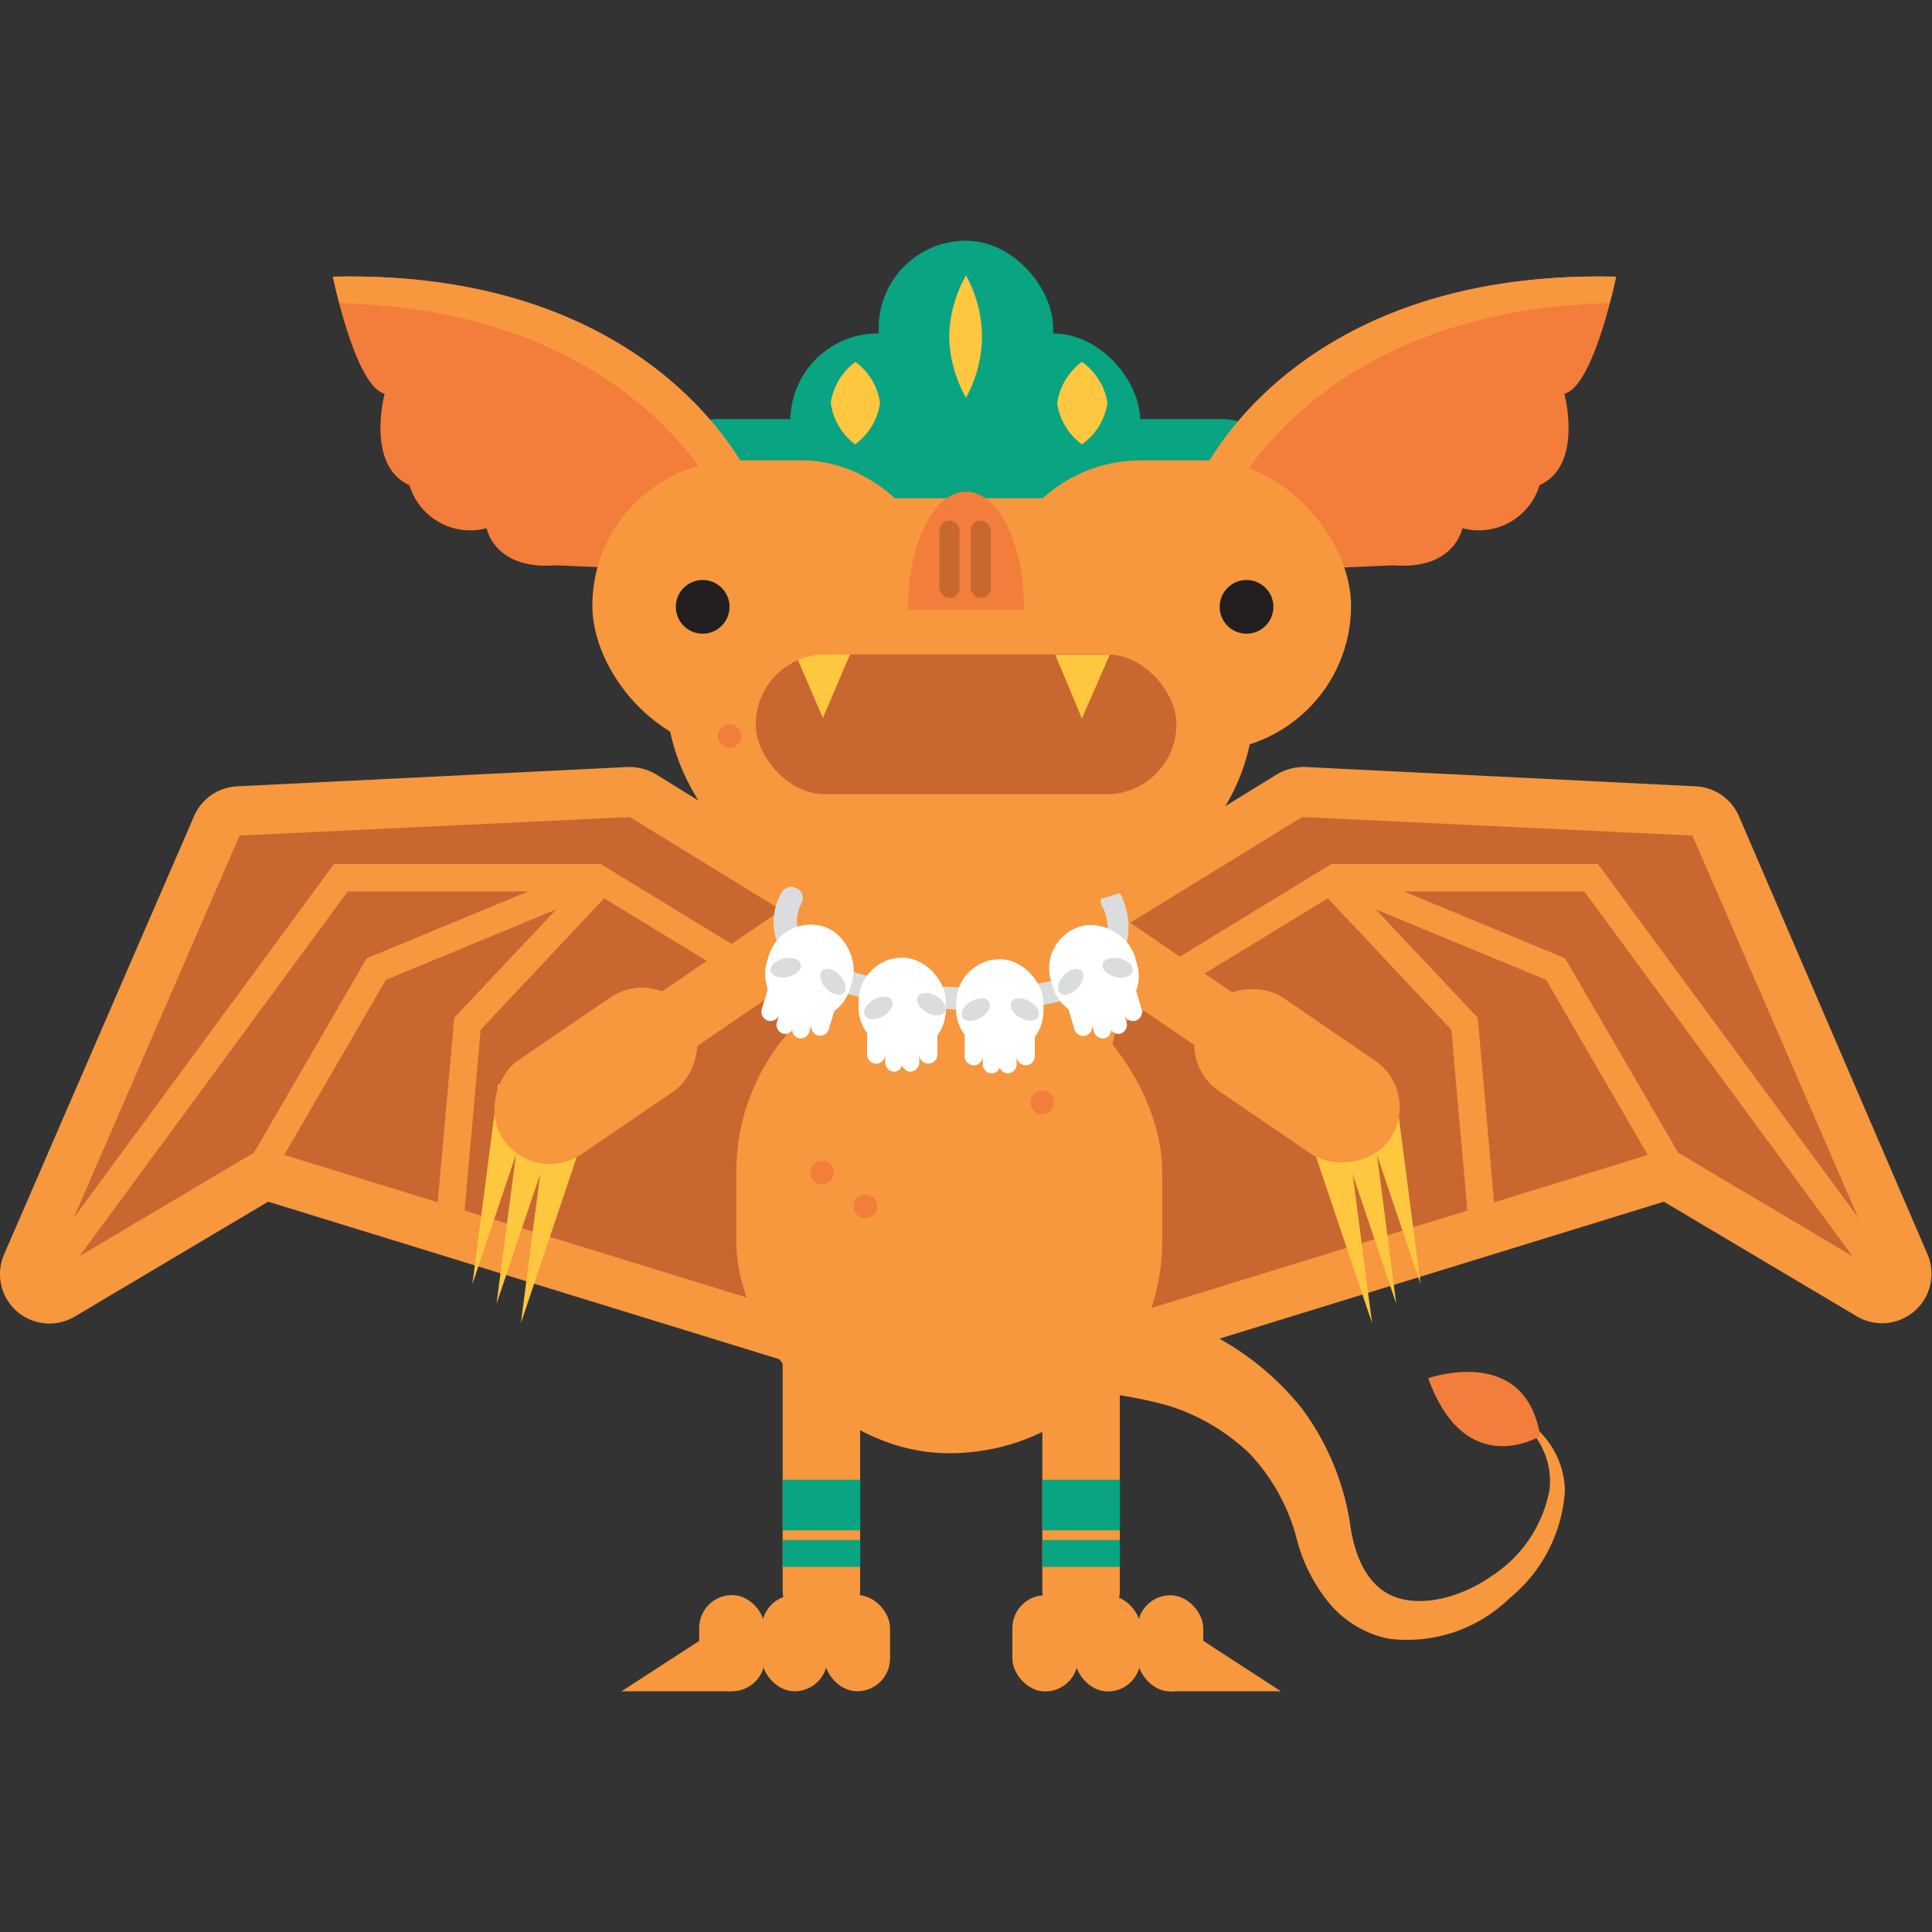 <svg id="Layer_1" data-name="Layer 1" xmlns="http://www.w3.org/2000/svg" viewBox="0 0 100 100"><rect x="0" y="0" width="100" height="100" fill="#333333" stroke="none"/><defs><style>.cls-1{fill:#f7973e;}.cls-2{fill:#f37d3b;}.cls-3{fill:#09a481;}.cls-4{fill:#c96730;}.cls-5{fill:#ffc640;}.cls-6{fill:#dbdcdd;}.cls-7{fill:#fff;}.cls-8{fill:#231f20;}</style></defs><title>camazotz</title><path class="cls-1" d="M48.92,66.67a31.41,31.41,0,0,1,6.61.24,23.46,23.46,0,0,1,6.39,1.78,14.61,14.61,0,0,1,5.45,4.19,13.44,13.44,0,0,1,2.54,6.19c.27,1.72,1,3.19,2.45,3.64s3.35-.09,4.84-1.13a6.8,6.8,0,0,0,3-4.45,3.92,3.92,0,0,0-.65-2.66,6.8,6.8,0,0,0-2.19-1.93,6.87,6.87,0,0,1,2.47,1.71A4.4,4.4,0,0,1,81,77.17a7.83,7.83,0,0,1-2.86,5.55,7.6,7.6,0,0,1-6.25,2.1,5.39,5.39,0,0,1-3.17-1.94,8.62,8.62,0,0,1-1.58-3.14,10.12,10.12,0,0,0-2.47-4.51,10.62,10.62,0,0,0-4.29-2.5,23.15,23.15,0,0,0-10.57-.34Z"/><path class="cls-2" d="M79.72,74.33s-3.86,2.38-5.8-3C73.92,71.35,78.94,69.53,79.72,74.33Z"/><rect class="cls-3" x="34" y="21.69" width="32.41" height="6.23" rx="3.12" ry="3.12"/><rect class="cls-3" x="40.91" y="17.26" width="9.03" height="13.33" rx="4.52" ry="4.52"/><rect class="cls-3" x="49.99" y="17.26" width="9.03" height="13.33" rx="4.52" ry="4.52"/><rect class="cls-3" x="45.48" y="12.46" width="9.03" height="13.33" rx="4.52" ry="4.52"/><path class="cls-1" d="M50.62,73.14,86.12,62.2l10,5.94a2.56,2.56,0,0,0,3.65-3.21L90,42.23a2.56,2.56,0,0,0-2.23-1.53l-20.2-1a2.76,2.76,0,0,0-1.46.37L51.3,49.19,54,53.55l14.1-8.67,17.82.85,6.07,14-4.21-2.5a2.59,2.59,0,0,0-2-.24L49.12,68.26Z"/><polyline class="cls-4" points="52.63 51.37 67.4 42.29 87.6 43.25 97.44 65.94 86.45 59.42 49.87 70.7"/><polygon class="cls-1" points="96.87 66.36 82 46.14 69.31 46.14 57.48 53.37 56.74 52.16 68.91 44.72 82.71 44.72 98.02 65.52 96.87 66.36"/><polygon class="cls-1" points="85.94 60.91 80.03 50.72 68.84 46.09 69.38 44.78 81.01 49.6 87.17 60.19 85.94 60.91"/><polygon class="cls-1" points="76.03 63.54 75.12 53.3 68.6 46.36 69.63 45.39 76.49 52.68 77.44 63.41 76.03 63.54"/><path class="cls-1" d="M49.38,73.14,13.88,62.2l-10,5.94A2.56,2.56,0,0,1,.21,64.93l9.84-22.7a2.56,2.56,0,0,1,2.23-1.53l20.2-1a2.76,2.76,0,0,1,1.46.37L48.7,49.19,46,53.55l-14.1-8.67-17.82.85L8,59.72l4.21-2.5A2.59,2.59,0,0,1,14.3,57L50.88,68.26Z"/><polyline class="cls-4" points="47.37 51.37 32.6 42.29 12.4 43.25 2.56 65.94 13.55 59.42 50.13 70.7"/><polygon class="cls-1" points="3.13 66.36 1.99 65.52 17.29 44.72 31.09 44.72 43.27 52.16 42.52 53.37 30.69 46.14 18 46.14 3.13 66.36"/><polygon class="cls-1" points="14.06 60.91 12.84 60.19 18.98 49.6 30.62 44.78 31.16 46.09 19.97 50.72 14.06 60.91"/><polygon class="cls-1" points="23.97 63.54 22.55 63.41 23.51 52.68 30.37 45.39 31.4 46.36 24.88 53.3 23.97 63.54"/><rect class="cls-1" x="40.51" y="41.09" width="17.31" height="19.64" rx="8.65" ry="8.65"/><rect class="cls-1" x="38.11" y="49.65" width="22.05" height="25.57" rx="11.02" ry="11.02"/><rect class="cls-1" x="40.51" y="68.19" width="4.01" height="16.16" rx="2" ry="2"/><rect class="cls-1" x="36.19" y="82.56" width="3.4" height="4.98" rx="1.7" ry="1.7"/><rect class="cls-1" x="39.43" y="82.56" width="3.4" height="4.98" rx="1.7" ry="1.7"/><rect class="cls-1" x="42.67" y="82.56" width="3.4" height="4.98" rx="1.7" ry="1.7"/><polyline class="cls-1" points="37.09 84.35 32.17 87.54 37.9 87.54"/><rect class="cls-1" x="53.95" y="68.19" width="4.01" height="16.16" rx="2" ry="2" transform="translate(111.91 152.54) rotate(180)"/><rect class="cls-1" x="58.88" y="82.56" width="3.4" height="4.98" rx="1.7" ry="1.7" transform="translate(121.16 170.11) rotate(-180)"/><rect class="cls-1" x="55.64" y="82.56" width="3.4" height="4.98" rx="1.7" ry="1.7" transform="translate(114.68 170.11) rotate(-180)"/><rect class="cls-1" x="52.4" y="82.56" width="3.4" height="4.98" rx="1.7" ry="1.7" transform="translate(108.2 170.11) rotate(180)"/><polyline class="cls-1" points="61.39 84.35 66.3 87.54 60.58 87.54"/><rect class="cls-1" x="37.06" y="43.53" width="3.36" height="13.53" rx="1.68" ry="1.68" transform="translate(58.43 -10.05) rotate(55.68)"/><polygon class="cls-5" points="25.79 56.12 24.45 66.47 27.8 56.5 25.79 56.12"/><polygon class="cls-5" points="27.05 57.13 25.7 67.48 29.06 57.51 27.05 57.13"/><polygon class="cls-5" points="28.3 58.14 26.96 68.49 30.31 58.52 28.3 58.14"/><rect class="cls-1" x="27.92" y="49.86" width="5.86" height="11.64" rx="2.93" ry="2.93" transform="translate(59.44 -1.19) rotate(55.68)"/><rect class="cls-1" x="57.56" y="43.53" width="3.36" height="13.53" rx="1.68" ry="1.68" transform="translate(134.18 29.73) rotate(124.32)"/><polygon class="cls-5" points="72.18 56.12 73.53 66.47 70.17 56.5 72.18 56.12"/><polygon class="cls-5" points="70.93 57.13 72.27 67.48 68.91 57.51 70.93 57.13"/><polygon class="cls-5" points="69.67 58.14 71.02 68.49 67.66 58.52 69.67 58.14"/><rect class="cls-1" x="64.19" y="49.86" width="5.86" height="11.64" rx="2.93" ry="2.93" transform="translate(150.96 31.64) rotate(124.32)"/><circle class="cls-2" cx="42.55" cy="60.69" r="0.61"/><circle class="cls-2" cx="44.79" cy="62.43" r="0.61"/><circle class="cls-2" cx="53.95" cy="57.06" r="0.61"/><path class="cls-6" d="M50.72,52.28c-.51,0-1,0-1.62-.05-4.85-.26-7.79-1.32-8.74-3.16a3,3,0,0,1,.11-2.89.57.57,0,0,1,1,.61,1.88,1.88,0,0,0,0,1.77c.42.81,2,2.22,7.77,2.53,5.25.26,7.12-.82,7.78-1.8A2.52,2.52,0,0,0,57.1,47a.57.57,0,1,1,1-.49,3.63,3.63,0,0,1-.24,3.4C56.84,51.49,54.43,52.28,50.72,52.28Z"/><rect class="cls-7" x="39.63" y="47.85" width="4.52" height="4.94" rx="2.26" ry="2.26" transform="translate(16.17 -9.89) rotate(16.64)"/><path class="cls-7" d="M43,51.33a.47.47,0,0,0-.58.32l-.12.4a.47.47,0,0,0-.32-.58.45.45,0,0,0-.48.18.43.43,0,0,0-.3-.41.46.46,0,0,0-.58.31l.12-.4a.48.48,0,0,0-.32-.59.47.47,0,0,0-.58.32l-.41,1.36a.48.48,0,0,0,.32.59.47.47,0,0,0,.58-.32l-.12.4a.48.48,0,0,0,.32.59.46.46,0,0,0,.48-.19.44.44,0,0,0,.3.42.47.47,0,0,0,.58-.32L42,53a.48.48,0,0,0,.32.59.47.47,0,0,0,.58-.32l.41-1.36A.48.48,0,0,0,43,51.33Z"/><ellipse class="cls-6" cx="40.67" cy="50.09" rx="0.8" ry="0.49" transform="translate(-10.47 10.75) rotate(-13.36)"/><ellipse class="cls-6" cx="43.1" cy="50.82" rx="0.49" ry="0.8" transform="translate(-23.12 43.46) rotate(-43.36)"/><rect class="cls-7" x="54.37" y="47.85" width="4.52" height="4.94" rx="2.26" ry="2.26" transform="translate(125.29 82.32) rotate(163.36)"/><path class="cls-7" d="M55.52,51.33a.48.48,0,0,1,.59.32l.12.4a.46.46,0,0,1,.31-.58.45.45,0,0,1,.48.18.44.44,0,0,1,.3-.41.47.47,0,0,1,.59.31l-.12-.4a.47.47,0,0,1,.31-.59.48.48,0,0,1,.59.32l.4,1.36a.47.47,0,0,1-.31.59.48.48,0,0,1-.59-.32l.12.4a.48.48,0,0,1-.31.59.45.45,0,0,1-.48-.19.46.46,0,0,1-.3.42.48.48,0,0,1-.59-.32l-.12-.4a.47.47,0,0,1-.31.59.48.48,0,0,1-.59-.32l-.4-1.36A.47.47,0,0,1,55.52,51.33Z"/><ellipse class="cls-6" cx="57.85" cy="50.09" rx="0.49" ry="0.8" transform="translate(-4.25 94.8) rotate(-76.64)"/><ellipse class="cls-6" cx="55.42" cy="50.82" rx="0.8" ry="0.49" transform="translate(-19.58 56.22) rotate(-46.64)"/><rect class="cls-7" x="44.44" y="49.57" width="4.52" height="4.94" rx="2.26" ry="2.26"/><path class="cls-7" d="M48.05,52.69a.48.48,0,0,0-.47.47v.42a.48.48,0,0,0-.47-.47.46.46,0,0,0-.41.32.46.46,0,0,0-.41-.32.48.48,0,0,0-.47.47v-.42a.48.48,0,0,0-.47-.47.48.48,0,0,0-.47.47v1.43a.48.48,0,0,0,.47.47.48.48,0,0,0,.47-.47V55a.48.48,0,0,0,.47.47.46.46,0,0,0,.41-.32.46.46,0,0,0,.41.32.48.48,0,0,0,.47-.47v-.42a.47.47,0,0,0,.94,0V53.16A.48.48,0,0,0,48.05,52.69Z"/><ellipse class="cls-6" cx="45.46" cy="52.17" rx="0.8" ry="0.49" transform="translate(-19.99 29.72) rotate(-30)"/><ellipse class="cls-6" cx="48" cy="52.17" rx="0.49" ry="0.8" transform="matrix(0.5, -0.87, 0.87, 0.5, -21.18, 67.65)"/><rect class="cls-7" x="49.49" y="49.65" width="4.52" height="4.94" rx="2.26" ry="2.26"/><path class="cls-7" d="M53.09,52.78a.48.48,0,0,0-.47.47v.42a.47.47,0,0,0-.47-.47.45.45,0,0,0-.4.32.45.45,0,0,0-.41-.32.47.47,0,0,0-.47.47v-.42a.47.47,0,0,0-.94,0v1.42a.47.47,0,0,0,.94,0v.42a.47.47,0,0,0,.47.47.45.45,0,0,0,.41-.31.45.45,0,0,0,.4.31.47.47,0,0,0,.47-.47v-.42a.48.48,0,0,0,.47.47.47.47,0,0,0,.47-.47V53.25A.47.47,0,0,0,53.09,52.78Z"/><ellipse class="cls-6" cx="50.51" cy="52.25" rx="0.8" ry="0.49" transform="translate(-19.36 32.26) rotate(-30)"/><ellipse class="cls-6" cx="53.05" cy="52.25" rx="0.49" ry="0.8" transform="translate(-18.73 72.07) rotate(-60)"/><path class="cls-2" d="M39,25.11S34.4,13.93,17.23,14.32c0,0,1.15,5.68,2.68,6.06,0,0-1,3.7,1.28,4.73a3.29,3.29,0,0,0,4,2.23s.38,2.17,3.57,1.92l5.81.25"/><path class="cls-1" d="M39,25.11S34.4,13.93,17.23,14.32c0,0,.12.57.33,1.37,15.73.38,20,10.76,20,10.76l-3.08,3.06h0Z"/><path class="cls-2" d="M61.92,25.11s4.55-11.18,21.73-10.79c0,0-1.15,5.68-2.68,6.06,0,0,1,3.7-1.28,4.73a3.29,3.29,0,0,1-4,2.23s-.38,2.17-3.57,1.92l-5.81.25"/><path class="cls-1" d="M61.92,25.11s4.55-11.18,21.73-10.79c0,0-.12.57-.33,1.37-15.74.38-20,10.76-20,10.76l3.08,3.06h0Z"/><rect class="cls-1" x="34.53" y="25.79" width="30.39" height="21.05" rx="10.53" ry="10.53"/><rect class="cls-1" x="30.66" y="23.83" width="18.42" height="15.05" rx="7.53" ry="7.53"/><rect class="cls-1" x="51.51" y="23.83" width="18.42" height="15.05" rx="7.53" ry="7.53"/><circle class="cls-8" cx="36.37" cy="31.41" r="1.39"/><circle class="cls-8" cx="64.52" cy="31.41" r="1.39"/><rect class="cls-4" x="39.12" y="33.87" width="21.77" height="7.24" rx="3.62" ry="3.62"/><path class="cls-5" d="M44,33.87h-1.3a3.44,3.44,0,0,0-1.4.29l1.29,3Z"/><path class="cls-5" d="M57.44,33.89l-.18,0H54.62L56,37.19Z"/><path class="cls-2" d="M53,31.45c0-3.3-1.34-6-3-6s-3,2.71-3,6v.09h6Z"/><circle class="cls-2" cx="37.76" cy="38.1" r="0.61"/><rect class="cls-4" x="48.62" y="26.94" width="1.05" height="4.01" rx="0.53" ry="0.53"/><rect class="cls-4" x="50.24" y="26.94" width="1.05" height="4.01" rx="0.53" ry="0.53"/><path class="cls-5" d="M50.83,17.42A6.74,6.74,0,0,1,50,20.59a6.74,6.74,0,0,1-.87-3.17A6.74,6.74,0,0,1,50,14.25,6.74,6.74,0,0,1,50.83,17.42Z"/><path class="cls-5" d="M45.55,20.85A3.2,3.2,0,0,1,44.26,23,3.2,3.2,0,0,1,43,20.85a3.2,3.2,0,0,1,1.28-2.12A3.2,3.2,0,0,1,45.55,20.85Z"/><path class="cls-5" d="M57.32,20.85A3.2,3.2,0,0,1,56,23a3.2,3.2,0,0,1-1.28-2.12A3.2,3.2,0,0,1,56,18.73,3.2,3.2,0,0,1,57.32,20.85Z"/><rect class="cls-3" x="40.51" y="79.71" width="4.02" height="1.39"/><rect class="cls-3" x="40.51" y="76.59" width="4.02" height="2.62"/><rect class="cls-3" x="53.95" y="79.71" width="4.02" height="1.39"/><rect class="cls-3" x="53.95" y="76.59" width="4.02" height="2.62"/></svg>